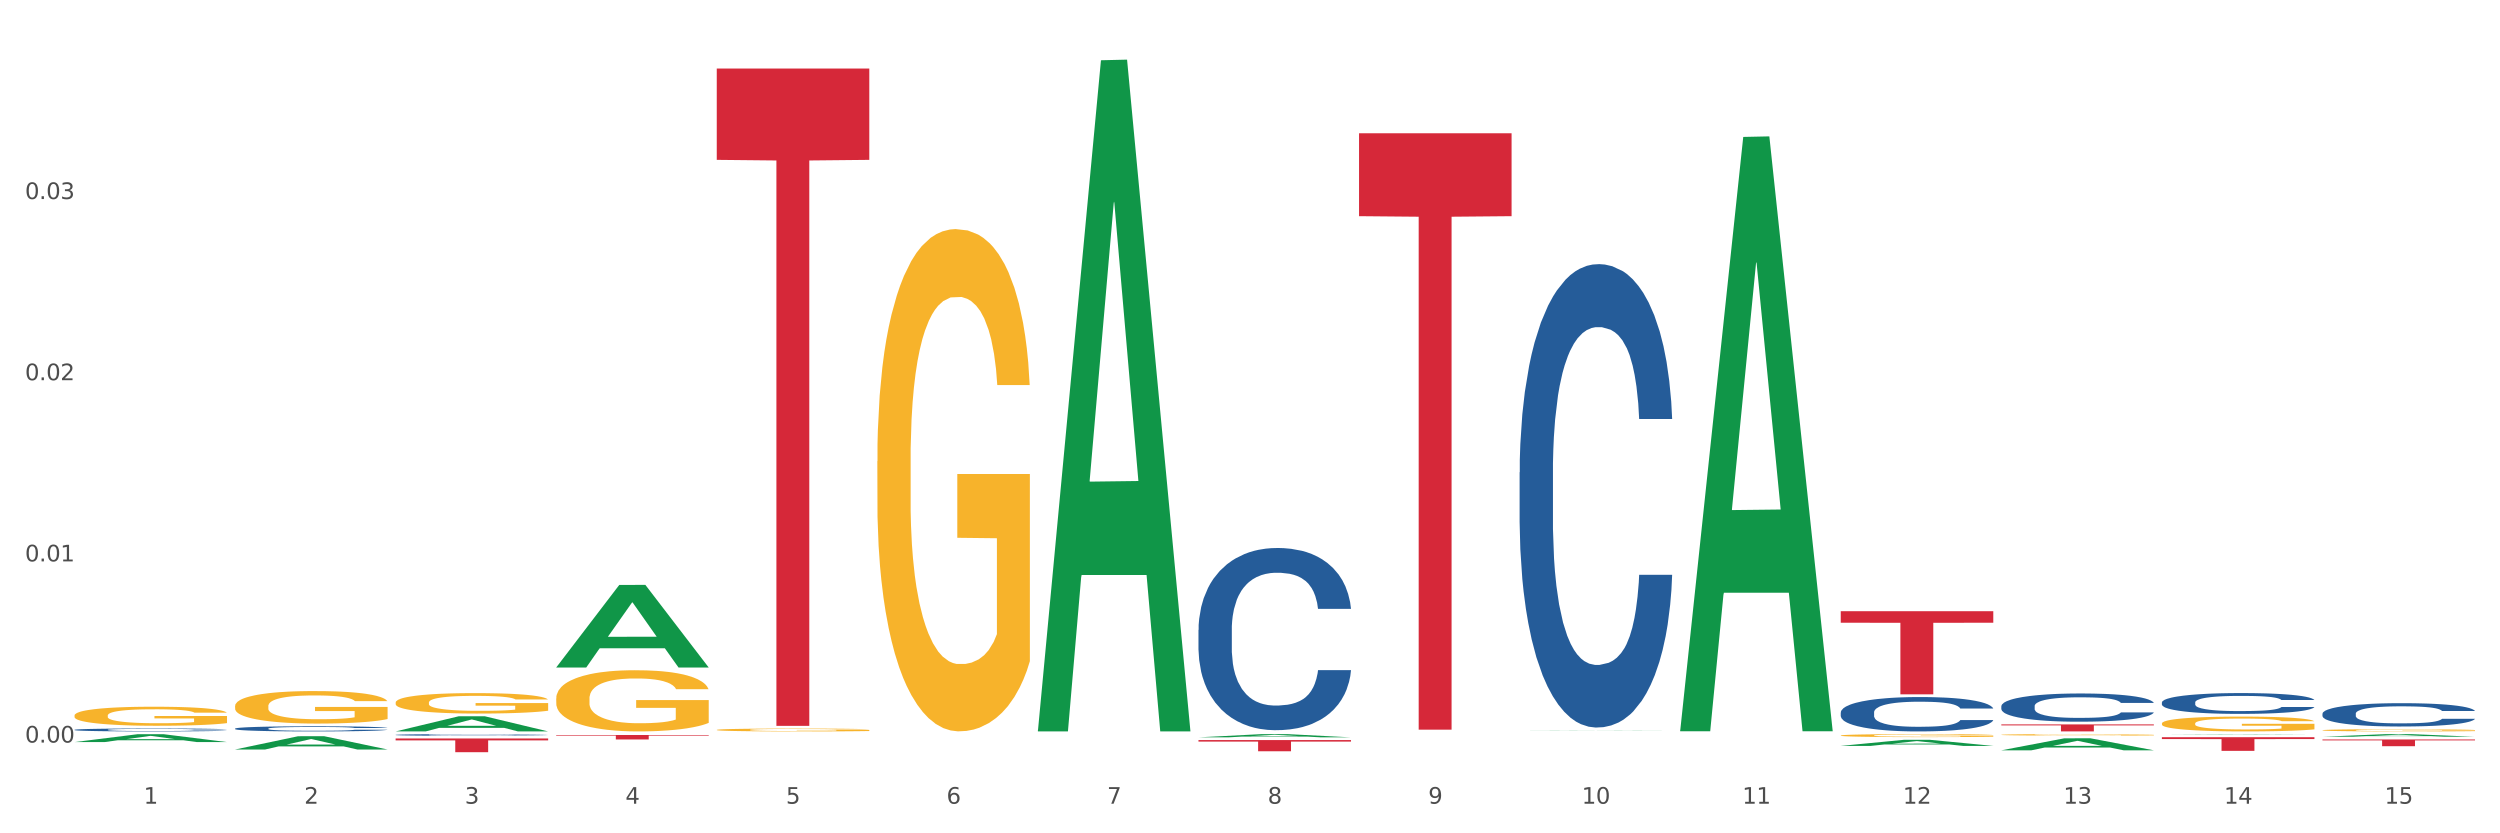 <?xml version="1.0" encoding="utf-8" standalone="no"?>
<!DOCTYPE svg PUBLIC "-//W3C//DTD SVG 1.1//EN"
  "http://www.w3.org/Graphics/SVG/1.1/DTD/svg11.dtd">
<svg xmlns:xlink="http://www.w3.org/1999/xlink" width="1080pt" height="360pt" viewBox="0 0 1080 360" xmlns="http://www.w3.org/2000/svg" version="1.1">
 <rect x="0" y="0" width="1080" height="360" fill="#333333" stroke="none"/>
 <defs>
  <style type="text/css">*{stroke-linejoin: round; stroke-linecap: butt}</style>
 </defs>
 <g id="figure_1">
  <g id="patch_1">
   <path d="M 0 360 
L 1080 360 
L 1080 0 
L 0 0 
z
" style="fill: #ffffff; stroke: #ffffff; stroke-linejoin: miter"/>
  </g>
  <g id="axes_1">
   <g id="matplotlib.axis_1">
    <g id="xtick_1">
     <g id="text_1">
      <!-- 1 -->
      <g style="fill: #4d4d4d" transform="translate(62.07 347.204) scale(0.096 -0.096)">
       <defs>
        <path id="DejaVuSans-31" d="M 794 531 
L 1825 531 
L 1825 4091 
L 703 3866 
L 703 4441 
L 1819 4666 
L 2450 4666 
L 2450 531 
L 3481 531 
L 3481 0 
L 794 0 
L 794 531 
z
" transform="scale(0.016)"/>
       </defs>
       <use xlink:href="#DejaVuSans-31"/>
      </g>
     </g>
    </g>
    <g id="xtick_2">
     <g id="text_2">
      <!-- 2 -->
      <g style="fill: #4d4d4d" transform="translate(131.436 347.204) scale(0.096 -0.096)">
       <defs>
        <path id="DejaVuSans-32" d="M 1228 531 
L 3431 531 
L 3431 0 
L 469 0 
L 469 531 
Q 828 903 1448 1529 
Q 2069 2156 2228 2338 
Q 2531 2678 2651 2914 
Q 2772 3150 2772 3378 
Q 2772 3750 2511 3984 
Q 2250 4219 1831 4219 
Q 1534 4219 1204 4116 
Q 875 4013 500 3803 
L 500 4441 
Q 881 4594 1212 4672 
Q 1544 4750 1819 4750 
Q 2544 4750 2975 4387 
Q 3406 4025 3406 3419 
Q 3406 3131 3298 2873 
Q 3191 2616 2906 2266 
Q 2828 2175 2409 1742 
Q 1991 1309 1228 531 
z
" transform="scale(0.016)"/>
       </defs>
       <use xlink:href="#DejaVuSans-32"/>
      </g>
     </g>
    </g>
    <g id="xtick_3">
     <g id="text_3">
      <!-- 3 -->
      <g style="fill: #4d4d4d" transform="translate(200.802 347.204) scale(0.096 -0.096)">
       <defs>
        <path id="DejaVuSans-33" d="M 2597 2516 
Q 3050 2419 3304 2112 
Q 3559 1806 3559 1356 
Q 3559 666 3084 287 
Q 2609 -91 1734 -91 
Q 1441 -91 1130 -33 
Q 819 25 488 141 
L 488 750 
Q 750 597 1062 519 
Q 1375 441 1716 441 
Q 2309 441 2620 675 
Q 2931 909 2931 1356 
Q 2931 1769 2642 2001 
Q 2353 2234 1838 2234 
L 1294 2234 
L 1294 2753 
L 1863 2753 
Q 2328 2753 2575 2939 
Q 2822 3125 2822 3475 
Q 2822 3834 2567 4026 
Q 2313 4219 1838 4219 
Q 1578 4219 1281 4162 
Q 984 4106 628 3988 
L 628 4550 
Q 988 4650 1302 4700 
Q 1616 4750 1894 4750 
Q 2613 4750 3031 4423 
Q 3450 4097 3450 3541 
Q 3450 3153 3228 2886 
Q 3006 2619 2597 2516 
z
" transform="scale(0.016)"/>
       </defs>
       <use xlink:href="#DejaVuSans-33"/>
      </g>
     </g>
    </g>
    <g id="xtick_4">
     <g id="text_4">
      <!-- 4 -->
      <g style="fill: #4d4d4d" transform="translate(270.169 347.204) scale(0.096 -0.096)">
       <defs>
        <path id="DejaVuSans-34" d="M 2419 4116 
L 825 1625 
L 2419 1625 
L 2419 4116 
z
M 2253 4666 
L 3047 4666 
L 3047 1625 
L 3713 1625 
L 3713 1100 
L 3047 1100 
L 3047 0 
L 2419 0 
L 2419 1100 
L 313 1100 
L 313 1709 
L 2253 4666 
z
" transform="scale(0.016)"/>
       </defs>
       <use xlink:href="#DejaVuSans-34"/>
      </g>
     </g>
    </g>
    <g id="xtick_5">
     <g id="text_5">
      <!-- 5 -->
      <g style="fill: #4d4d4d" transform="translate(339.535 347.204) scale(0.096 -0.096)">
       <defs>
        <path id="DejaVuSans-35" d="M 691 4666 
L 3169 4666 
L 3169 4134 
L 1269 4134 
L 1269 2991 
Q 1406 3038 1543 3061 
Q 1681 3084 1819 3084 
Q 2600 3084 3056 2656 
Q 3513 2228 3513 1497 
Q 3513 744 3044 326 
Q 2575 -91 1722 -91 
Q 1428 -91 1123 -41 
Q 819 9 494 109 
L 494 744 
Q 775 591 1075 516 
Q 1375 441 1709 441 
Q 2250 441 2565 725 
Q 2881 1009 2881 1497 
Q 2881 1984 2565 2268 
Q 2250 2553 1709 2553 
Q 1456 2553 1204 2497 
Q 953 2441 691 2322 
L 691 4666 
z
" transform="scale(0.016)"/>
       </defs>
       <use xlink:href="#DejaVuSans-35"/>
      </g>
     </g>
    </g>
    <g id="xtick_6">
     <g id="text_6">
      <!-- 6 -->
      <g style="fill: #4d4d4d" transform="translate(408.901 347.204) scale(0.096 -0.096)">
       <defs>
        <path id="DejaVuSans-36" d="M 2113 2584 
Q 1688 2584 1439 2293 
Q 1191 2003 1191 1497 
Q 1191 994 1439 701 
Q 1688 409 2113 409 
Q 2538 409 2786 701 
Q 3034 994 3034 1497 
Q 3034 2003 2786 2293 
Q 2538 2584 2113 2584 
z
M 3366 4563 
L 3366 3988 
Q 3128 4100 2886 4159 
Q 2644 4219 2406 4219 
Q 1781 4219 1451 3797 
Q 1122 3375 1075 2522 
Q 1259 2794 1537 2939 
Q 1816 3084 2150 3084 
Q 2853 3084 3261 2657 
Q 3669 2231 3669 1497 
Q 3669 778 3244 343 
Q 2819 -91 2113 -91 
Q 1303 -91 875 529 
Q 447 1150 447 2328 
Q 447 3434 972 4092 
Q 1497 4750 2381 4750 
Q 2619 4750 2861 4703 
Q 3103 4656 3366 4563 
z
" transform="scale(0.016)"/>
       </defs>
       <use xlink:href="#DejaVuSans-36"/>
      </g>
     </g>
    </g>
    <g id="xtick_7">
     <g id="text_7">
      <!-- 7 -->
      <g style="fill: #4d4d4d" transform="translate(478.267 347.204) scale(0.096 -0.096)">
       <defs>
        <path id="DejaVuSans-37" d="M 525 4666 
L 3525 4666 
L 3525 4397 
L 1831 0 
L 1172 0 
L 2766 4134 
L 525 4134 
L 525 4666 
z
" transform="scale(0.016)"/>
       </defs>
       <use xlink:href="#DejaVuSans-37"/>
      </g>
     </g>
    </g>
    <g id="xtick_8">
     <g id="text_8">
      <!-- 8 -->
      <g style="fill: #4d4d4d" transform="translate(547.634 347.204) scale(0.096 -0.096)">
       <defs>
        <path id="DejaVuSans-38" d="M 2034 2216 
Q 1584 2216 1326 1975 
Q 1069 1734 1069 1313 
Q 1069 891 1326 650 
Q 1584 409 2034 409 
Q 2484 409 2743 651 
Q 3003 894 3003 1313 
Q 3003 1734 2745 1975 
Q 2488 2216 2034 2216 
z
M 1403 2484 
Q 997 2584 770 2862 
Q 544 3141 544 3541 
Q 544 4100 942 4425 
Q 1341 4750 2034 4750 
Q 2731 4750 3128 4425 
Q 3525 4100 3525 3541 
Q 3525 3141 3298 2862 
Q 3072 2584 2669 2484 
Q 3125 2378 3379 2068 
Q 3634 1759 3634 1313 
Q 3634 634 3220 271 
Q 2806 -91 2034 -91 
Q 1263 -91 848 271 
Q 434 634 434 1313 
Q 434 1759 690 2068 
Q 947 2378 1403 2484 
z
M 1172 3481 
Q 1172 3119 1398 2916 
Q 1625 2713 2034 2713 
Q 2441 2713 2670 2916 
Q 2900 3119 2900 3481 
Q 2900 3844 2670 4047 
Q 2441 4250 2034 4250 
Q 1625 4250 1398 4047 
Q 1172 3844 1172 3481 
z
" transform="scale(0.016)"/>
       </defs>
       <use xlink:href="#DejaVuSans-38"/>
      </g>
     </g>
    </g>
    <g id="xtick_9">
     <g id="text_9">
      <!-- 9 -->
      <g style="fill: #4d4d4d" transform="translate(617 347.204) scale(0.096 -0.096)">
       <defs>
        <path id="DejaVuSans-39" d="M 703 97 
L 703 672 
Q 941 559 1184 500 
Q 1428 441 1663 441 
Q 2288 441 2617 861 
Q 2947 1281 2994 2138 
Q 2813 1869 2534 1725 
Q 2256 1581 1919 1581 
Q 1219 1581 811 2004 
Q 403 2428 403 3163 
Q 403 3881 828 4315 
Q 1253 4750 1959 4750 
Q 2769 4750 3195 4129 
Q 3622 3509 3622 2328 
Q 3622 1225 3098 567 
Q 2575 -91 1691 -91 
Q 1453 -91 1209 -44 
Q 966 3 703 97 
z
M 1959 2075 
Q 2384 2075 2632 2365 
Q 2881 2656 2881 3163 
Q 2881 3666 2632 3958 
Q 2384 4250 1959 4250 
Q 1534 4250 1286 3958 
Q 1038 3666 1038 3163 
Q 1038 2656 1286 2365 
Q 1534 2075 1959 2075 
z
" transform="scale(0.016)"/>
       </defs>
       <use xlink:href="#DejaVuSans-39"/>
      </g>
     </g>
    </g>
    <g id="xtick_10">
     <g id="text_10">
      <!-- 10 -->
      <g style="fill: #4d4d4d" transform="translate(683.312 347.204) scale(0.096 -0.096)">
       <defs>
        <path id="DejaVuSans-30" d="M 2034 4250 
Q 1547 4250 1301 3770 
Q 1056 3291 1056 2328 
Q 1056 1369 1301 889 
Q 1547 409 2034 409 
Q 2525 409 2770 889 
Q 3016 1369 3016 2328 
Q 3016 3291 2770 3770 
Q 2525 4250 2034 4250 
z
M 2034 4750 
Q 2819 4750 3233 4129 
Q 3647 3509 3647 2328 
Q 3647 1150 3233 529 
Q 2819 -91 2034 -91 
Q 1250 -91 836 529 
Q 422 1150 422 2328 
Q 422 3509 836 4129 
Q 1250 4750 2034 4750 
z
" transform="scale(0.016)"/>
       </defs>
       <use xlink:href="#DejaVuSans-31"/>
       <use xlink:href="#DejaVuSans-30" transform="translate(63.623 0)"/>
      </g>
     </g>
    </g>
    <g id="xtick_11">
     <g id="text_11">
      <!-- 11 -->
      <g style="fill: #4d4d4d" transform="translate(752.678 347.204) scale(0.096 -0.096)">
       <use xlink:href="#DejaVuSans-31"/>
       <use xlink:href="#DejaVuSans-31" transform="translate(63.623 0)"/>
      </g>
     </g>
    </g>
    <g id="xtick_12">
     <g id="text_12">
      <!-- 12 -->
      <g style="fill: #4d4d4d" transform="translate(822.044 347.204) scale(0.096 -0.096)">
       <use xlink:href="#DejaVuSans-31"/>
       <use xlink:href="#DejaVuSans-32" transform="translate(63.623 0)"/>
      </g>
     </g>
    </g>
    <g id="xtick_13">
     <g id="text_13">
      <!-- 13 -->
      <g style="fill: #4d4d4d" transform="translate(891.411 347.204) scale(0.096 -0.096)">
       <use xlink:href="#DejaVuSans-31"/>
       <use xlink:href="#DejaVuSans-33" transform="translate(63.623 0)"/>
      </g>
     </g>
    </g>
    <g id="xtick_14">
     <g id="text_14">
      <!-- 14 -->
      <g style="fill: #4d4d4d" transform="translate(960.777 347.204) scale(0.096 -0.096)">
       <use xlink:href="#DejaVuSans-31"/>
       <use xlink:href="#DejaVuSans-34" transform="translate(63.623 0)"/>
      </g>
     </g>
    </g>
    <g id="xtick_15">
     <g id="text_15">
      <!-- 15 -->
      <g style="fill: #4d4d4d" transform="translate(1030.143 347.204) scale(0.096 -0.096)">
       <use xlink:href="#DejaVuSans-31"/>
       <use xlink:href="#DejaVuSans-35" transform="translate(63.623 0)"/>
      </g>
     </g>
    </g>
    <g id="xtick_16"/>
    <g id="xtick_17"/>
    <g id="xtick_18"/>
    <g id="xtick_19"/>
    <g id="xtick_20"/>
    <g id="xtick_21"/>
    <g id="xtick_22"/>
    <g id="xtick_23"/>
    <g id="xtick_24"/>
    <g id="xtick_25"/>
    <g id="xtick_26"/>
    <g id="xtick_27"/>
    <g id="xtick_28"/>
    <g id="xtick_29"/>
   </g>
   <g id="matplotlib.axis_2">
    <g id="ytick_1">
     <g id="text_16">
      <!-- 0.00 -->
      <g style="fill: #4d4d4d" transform="translate(10.8 320.79) scale(0.096 -0.096)">
       <defs>
        <path id="DejaVuSans-2e" d="M 684 794 
L 1344 794 
L 1344 0 
L 684 0 
L 684 794 
z
" transform="scale(0.016)"/>
       </defs>
       <use xlink:href="#DejaVuSans-30"/>
       <use xlink:href="#DejaVuSans-2e" transform="translate(63.623 0)"/>
       <use xlink:href="#DejaVuSans-30" transform="translate(95.41 0)"/>
       <use xlink:href="#DejaVuSans-30" transform="translate(159.033 0)"/>
      </g>
     </g>
    </g>
    <g id="ytick_2">
     <g id="text_17">
      <!-- 0.01 -->
      <g style="fill: #4d4d4d" transform="translate(10.8 242.523) scale(0.096 -0.096)">
       <use xlink:href="#DejaVuSans-30"/>
       <use xlink:href="#DejaVuSans-2e" transform="translate(63.623 0)"/>
       <use xlink:href="#DejaVuSans-30" transform="translate(95.41 0)"/>
       <use xlink:href="#DejaVuSans-31" transform="translate(159.033 0)"/>
      </g>
     </g>
    </g>
    <g id="ytick_3">
     <g id="text_18">
      <!-- 0.02 -->
      <g style="fill: #4d4d4d" transform="translate(10.8 164.255) scale(0.096 -0.096)">
       <use xlink:href="#DejaVuSans-30"/>
       <use xlink:href="#DejaVuSans-2e" transform="translate(63.623 0)"/>
       <use xlink:href="#DejaVuSans-30" transform="translate(95.41 0)"/>
       <use xlink:href="#DejaVuSans-32" transform="translate(159.033 0)"/>
      </g>
     </g>
    </g>
    <g id="ytick_4">
     <g id="text_19">
      <!-- 0.03 -->
      <g style="fill: #4d4d4d" transform="translate(10.8 85.988) scale(0.096 -0.096)">
       <use xlink:href="#DejaVuSans-30"/>
       <use xlink:href="#DejaVuSans-2e" transform="translate(63.623 0)"/>
       <use xlink:href="#DejaVuSans-30" transform="translate(95.41 0)"/>
       <use xlink:href="#DejaVuSans-33" transform="translate(159.033 0)"/>
      </g>
     </g>
    </g>
    <g id="ytick_5"/>
    <g id="ytick_6"/>
    <g id="ytick_7"/>
    <g id="ytick_8"/>
   </g>
   <g id="PolyCollection_1">
    <path d="M 32.175 320.574 
L 32.243 320.571 
L 59.417 317.179 
L 70.695 317.176 
L 98.073 320.58 
L 85.029 320.58 
L 79.119 319.787 
L 51.061 319.787 
L 50.857 319.8 
L 45.151 320.58 
L 32.175 320.58 
L 32.175 320.574 
L 54.594 319.314 
L 75.586 319.311 
L 65.192 317.901 
L 65.056 317.895 
L 64.92 317.904 
L 54.526 319.311 
L 54.594 319.314 
L 32.175 320.574 
z
" clip-path="url(#p44861d2432)" style="fill: #109648"/>
    <path d="M 101.541 323.78 
L 101.609 323.774 
L 128.784 318.054 
L 140.061 318.048 
L 167.439 323.79 
L 154.395 323.79 
L 148.485 322.453 
L 120.427 322.453 
L 120.224 322.475 
L 114.517 323.79 
L 101.541 323.79 
L 101.541 323.78 
L 123.96 321.655 
L 144.952 321.65 
L 134.558 319.272 
L 134.422 319.261 
L 134.286 319.278 
L 123.892 321.65 
L 123.96 321.655 
L 101.541 323.78 
z
" clip-path="url(#p44861d2432)" style="fill: #109648"/>
    <path d="M 170.907 315.965 
L 170.975 315.959 
L 198.15 309.433 
L 209.427 309.427 
L 236.805 315.977 
L 223.762 315.977 
L 217.851 314.452 
L 189.794 314.452 
L 189.59 314.477 
L 183.883 315.977 
L 170.907 315.977 
L 170.907 315.965 
L 193.326 313.542 
L 214.319 313.536 
L 203.924 310.823 
L 203.788 310.811 
L 203.653 310.83 
L 193.258 313.536 
L 193.326 313.542 
L 170.907 315.965 
z
" clip-path="url(#p44861d2432)" style="fill: #109648"/>
    <path d="M 240.274 288.307 
L 240.342 288.273 
L 267.516 252.697 
L 278.793 252.664 
L 306.172 288.374 
L 293.128 288.374 
L 287.217 280.058 
L 259.16 280.058 
L 258.956 280.192 
L 253.249 288.374 
L 240.274 288.374 
L 240.274 288.307 
L 262.693 275.096 
L 283.685 275.062 
L 273.291 260.275 
L 273.155 260.208 
L 273.019 260.309 
L 262.625 275.062 
L 262.693 275.096 
L 240.274 288.307 
z
" clip-path="url(#p44861d2432)" style="fill: #109648"/>
    <path d="M 448.372 315.432 
L 448.44 315.16 
L 475.615 26.032 
L 486.892 25.759 
L 514.27 315.977 
L 501.227 315.977 
L 495.316 248.396 
L 467.259 248.396 
L 467.055 249.486 
L 461.348 315.977 
L 448.372 315.977 
L 448.372 315.432 
L 470.791 208.065 
L 491.783 207.793 
L 481.389 87.618 
L 481.253 87.073 
L 481.117 87.891 
L 470.723 207.793 
L 470.791 208.065 
L 448.372 315.432 
z
" clip-path="url(#p44861d2432)" style="fill: #109648"/>
    <path d="M 725.837 315.431 
L 725.905 315.189 
L 753.08 59.154 
L 764.357 58.912 
L 791.735 315.913 
L 778.691 315.913 
L 772.781 256.067 
L 744.723 256.067 
L 744.52 257.032 
L 738.813 315.913 
L 725.837 315.913 
L 725.837 315.431 
L 748.256 220.352 
L 769.248 220.111 
L 758.854 113.691 
L 758.718 113.208 
L 758.582 113.932 
L 748.188 220.111 
L 748.256 220.352 
L 725.837 315.431 
z
" clip-path="url(#p44861d2432)" style="fill: #109648"/>
    <path d="M 795.203 322.224 
L 795.271 322.222 
L 822.446 319.6 
L 833.723 319.598 
L 861.101 322.229 
L 848.058 322.229 
L 842.147 321.617 
L 814.09 321.617 
L 813.886 321.626 
L 808.179 322.229 
L 795.203 322.229 
L 795.203 322.224 
L 817.622 321.251 
L 838.615 321.248 
L 828.22 320.159 
L 828.084 320.154 
L 827.949 320.161 
L 817.554 321.248 
L 817.622 321.251 
L 795.203 322.224 
z
" clip-path="url(#p44861d2432)" style="fill: #109648"/>
    <path d="M 864.57 324.129 
L 864.638 324.124 
L 891.812 318.948 
L 903.089 318.943 
L 930.468 324.139 
L 917.424 324.139 
L 911.513 322.929 
L 883.456 322.929 
L 883.252 322.949 
L 877.545 324.139 
L 864.57 324.139 
L 864.57 324.129 
L 886.989 322.207 
L 907.981 322.202 
L 897.587 320.051 
L 897.451 320.041 
L 897.315 320.055 
L 886.921 322.202 
L 886.989 322.207 
L 864.57 324.129 
z
" clip-path="url(#p44861d2432)" style="fill: #109648"/>
    <path d="M 1003.302 318.276 
L 1003.37 318.275 
L 1030.544 317.144 
L 1041.822 317.143 
L 1069.2 318.278 
L 1056.156 318.278 
L 1050.246 318.014 
L 1022.188 318.014 
L 1021.984 318.018 
L 1016.278 318.278 
L 1003.302 318.278 
L 1003.302 318.276 
L 1025.721 317.856 
L 1046.713 317.855 
L 1036.319 317.385 
L 1036.183 317.383 
L 1036.047 317.386 
L 1025.653 317.855 
L 1025.721 317.856 
L 1003.302 318.276 
z
" clip-path="url(#p44861d2432)" style="fill: #109648"/>
    <path d="M 933.936 317.299 
L 934.004 317.299 
L 961.178 317.143 
L 972.456 317.143 
L 999.834 317.299 
L 986.79 317.299 
L 980.88 317.263 
L 952.822 317.263 
L 952.618 317.263 
L 946.912 317.299 
L 933.936 317.299 
L 933.936 317.299 
L 956.355 317.241 
L 977.347 317.241 
L 966.953 317.176 
L 966.817 317.176 
L 966.681 317.176 
L 956.287 317.241 
L 956.355 317.241 
L 933.936 317.299 
z
" clip-path="url(#p44861d2432)" style="fill: #109648"/>
    <path d="M 517.739 318.531 
L 517.806 318.53 
L 544.981 317.144 
L 556.258 317.143 
L 583.636 318.534 
L 570.593 318.534 
L 564.682 318.21 
L 536.625 318.21 
L 536.421 318.215 
L 530.714 318.534 
L 517.739 318.534 
L 517.739 318.531 
L 540.157 318.017 
L 561.15 318.015 
L 550.755 317.439 
L 550.62 317.437 
L 550.484 317.441 
L 540.089 318.015 
L 540.157 318.017 
L 517.739 318.531 
z
" clip-path="url(#p44861d2432)" style="fill: #109648"/>
    <path d="M 1003.302 315.461 
L 1003.38 315.46 
L 1003.38 315.428 
L 1003.535 315.401 
L 1004.314 315.335 
L 1005.481 315.281 
L 1006.336 315.252 
L 1007.192 315.228 
L 1008.204 315.205 
L 1009.448 315.18 
L 1011.705 315.144 
L 1013.105 315.126 
L 1014.817 315.106 
L 1017.929 315.078 
L 1020.185 315.063 
L 1022.519 315.05 
L 1026.331 315.034 
L 1028.821 315.027 
L 1031.466 315.021 
L 1034.656 315.018 
L 1037.068 315.017 
L 1042.358 315.02 
L 1046.871 315.028 
L 1049.049 315.034 
L 1051.85 315.044 
L 1053.328 315.051 
L 1055.74 315.065 
L 1058.23 315.084 
L 1059.942 315.099 
L 1062.509 315.129 
L 1064.454 315.159 
L 1066.244 315.196 
L 1067.177 315.221 
L 1067.877 315.245 
L 1068.5 315.272 
L 1069.122 315.315 
L 1055.118 315.315 
L 1054.573 315.284 
L 1053.717 315.256 
L 1052.473 315.227 
L 1051.383 315.21 
L 1049.516 315.188 
L 1047.805 315.174 
L 1046.015 315.163 
L 1043.837 315.155 
L 1042.125 315.15 
L 1039.713 315.147 
L 1034.967 315.148 
L 1031.777 315.155 
L 1029.599 315.163 
L 1028.199 315.171 
L 1026.954 315.18 
L 1025.553 315.192 
L 1023.919 315.211 
L 1022.752 315.227 
L 1021.585 315.249 
L 1020.652 315.27 
L 1019.796 315.294 
L 1019.096 315.32 
L 1018.551 315.348 
L 1018.084 315.381 
L 1017.695 315.436 
L 1017.695 315.556 
L 1017.851 315.583 
L 1018.24 315.619 
L 1018.707 315.647 
L 1019.485 315.679 
L 1020.185 315.701 
L 1021.508 315.733 
L 1022.986 315.759 
L 1024.153 315.776 
L 1025.32 315.79 
L 1027.343 315.809 
L 1029.599 315.825 
L 1031.544 315.834 
L 1034.189 315.843 
L 1035.979 315.847 
L 1037.535 315.848 
L 1041.347 315.848 
L 1044.07 315.846 
L 1047.104 315.84 
L 1049.438 315.832 
L 1051.383 315.822 
L 1053.562 315.806 
L 1054.962 315.791 
L 1054.962 315.608 
L 1037.846 315.607 
L 1037.846 315.485 
L 1069.2 315.485 
L 1069.2 315.843 
L 1067.877 315.861 
L 1066.399 315.878 
L 1064.843 315.893 
L 1062.509 315.911 
L 1059.708 315.929 
L 1057.219 315.941 
L 1054.573 315.952 
L 1051.461 315.961 
L 1047.416 315.97 
L 1044.926 315.974 
L 1041.814 315.976 
L 1038.157 315.977 
L 1034.967 315.975 
L 1031.855 315.971 
L 1028.588 315.963 
L 1025.398 315.952 
L 1022.986 315.94 
L 1020.574 315.926 
L 1018.007 315.908 
L 1015.984 315.89 
L 1014.428 315.875 
L 1012.716 315.854 
L 1010.849 315.828 
L 1009.448 315.804 
L 1008.204 315.78 
L 1006.881 315.748 
L 1005.947 315.721 
L 1005.014 315.687 
L 1004.469 315.662 
L 1003.847 315.622 
L 1003.38 315.567 
L 1003.302 315.461 
z
" clip-path="url(#p44861d2432)" style="fill: #f7b32b"/>
    <path d="M 933.936 312.528 
L 934.014 312.522 
L 934.014 312.312 
L 934.169 312.13 
L 934.947 311.691 
L 936.114 311.328 
L 936.97 311.135 
L 937.826 310.976 
L 938.837 310.818 
L 940.082 310.654 
L 942.338 310.414 
L 943.739 310.291 
L 945.45 310.162 
L 948.563 309.975 
L 950.819 309.87 
L 953.153 309.782 
L 956.965 309.676 
L 959.455 309.63 
L 962.1 309.594 
L 965.29 309.571 
L 967.702 309.565 
L 972.992 309.583 
L 977.505 309.635 
L 979.683 309.676 
L 982.484 309.747 
L 983.962 309.794 
L 986.374 309.887 
L 988.864 310.01 
L 990.575 310.116 
L 993.143 310.315 
L 995.088 310.514 
L 996.877 310.76 
L 997.811 310.93 
L 998.511 311.088 
L 999.134 311.269 
L 999.756 311.556 
L 985.752 311.556 
L 985.207 311.351 
L 984.351 311.158 
L 983.106 310.971 
L 982.017 310.853 
L 980.15 310.707 
L 978.438 310.613 
L 976.649 310.543 
L 974.47 310.485 
L 972.759 310.455 
L 970.347 310.432 
L 965.601 310.438 
L 962.411 310.485 
L 960.233 310.543 
L 958.832 310.596 
L 957.588 310.654 
L 956.187 310.736 
L 954.553 310.859 
L 953.386 310.971 
L 952.219 311.111 
L 951.286 311.252 
L 950.43 311.416 
L 949.73 311.591 
L 949.185 311.773 
L 948.718 311.995 
L 948.329 312.364 
L 948.329 313.166 
L 948.485 313.348 
L 948.874 313.588 
L 949.341 313.77 
L 950.119 313.986 
L 950.819 314.133 
L 952.141 314.343 
L 953.62 314.519 
L 954.787 314.63 
L 955.954 314.724 
L 957.977 314.853 
L 960.233 314.958 
L 962.178 315.023 
L 964.823 315.081 
L 966.613 315.105 
L 968.169 315.116 
L 971.981 315.116 
L 974.704 315.099 
L 977.738 315.058 
L 980.072 315.005 
L 982.017 314.941 
L 984.196 314.835 
L 985.596 314.736 
L 985.596 313.512 
L 968.48 313.506 
L 968.48 312.692 
L 999.834 312.692 
L 999.834 315.081 
L 998.511 315.204 
L 997.033 315.315 
L 995.477 315.415 
L 993.143 315.538 
L 990.342 315.655 
L 987.852 315.737 
L 985.207 315.807 
L 982.095 315.872 
L 978.049 315.93 
L 975.56 315.954 
L 972.448 315.971 
L 968.791 315.977 
L 965.601 315.965 
L 962.489 315.936 
L 959.221 315.883 
L 956.032 315.807 
L 953.62 315.731 
L 951.208 315.638 
L 948.64 315.515 
L 946.618 315.397 
L 945.061 315.292 
L 943.35 315.157 
L 941.483 314.982 
L 940.082 314.824 
L 938.837 314.66 
L 937.515 314.449 
L 936.581 314.267 
L 935.648 314.039 
L 935.103 313.869 
L 934.48 313.606 
L 934.014 313.237 
L 933.936 312.528 
z
" clip-path="url(#p44861d2432)" style="fill: #f7b32b"/>
    <path d="M 864.57 317.436 
L 864.647 317.435 
L 864.647 317.415 
L 864.803 317.397 
L 865.581 317.353 
L 866.748 317.317 
L 867.604 317.298 
L 868.46 317.282 
L 869.471 317.267 
L 870.716 317.251 
L 872.972 317.227 
L 874.373 317.215 
L 876.084 317.202 
L 879.196 317.183 
L 881.453 317.173 
L 883.787 317.164 
L 887.599 317.154 
L 890.089 317.149 
L 892.734 317.146 
L 895.924 317.143 
L 898.336 317.143 
L 903.626 317.144 
L 908.139 317.15 
L 910.317 317.154 
L 913.118 317.161 
L 914.596 317.165 
L 917.008 317.175 
L 919.498 317.187 
L 921.209 317.197 
L 923.777 317.217 
L 925.722 317.237 
L 927.511 317.261 
L 928.445 317.278 
L 929.145 317.293 
L 929.767 317.311 
L 930.39 317.34 
L 916.385 317.34 
L 915.841 317.32 
L 914.985 317.3 
L 913.74 317.282 
L 912.651 317.27 
L 910.784 317.256 
L 909.072 317.246 
L 907.283 317.24 
L 905.104 317.234 
L 903.393 317.231 
L 900.981 317.229 
L 896.235 317.229 
L 893.045 317.234 
L 890.867 317.24 
L 889.466 317.245 
L 888.221 317.251 
L 886.821 317.259 
L 885.187 317.271 
L 884.02 317.282 
L 882.853 317.296 
L 881.919 317.31 
L 881.064 317.326 
L 880.363 317.343 
L 879.819 317.361 
L 879.352 317.383 
L 878.963 317.42 
L 878.963 317.499 
L 879.119 317.517 
L 879.508 317.541 
L 879.974 317.559 
L 880.752 317.58 
L 881.453 317.595 
L 882.775 317.616 
L 884.253 317.633 
L 885.42 317.644 
L 886.587 317.653 
L 888.61 317.666 
L 890.867 317.677 
L 892.812 317.683 
L 895.457 317.689 
L 897.246 317.691 
L 898.802 317.692 
L 902.615 317.692 
L 905.338 317.691 
L 908.372 317.687 
L 910.706 317.681 
L 912.651 317.675 
L 914.829 317.664 
L 916.23 317.655 
L 916.23 317.533 
L 899.114 317.533 
L 899.114 317.452 
L 930.468 317.452 
L 930.468 317.689 
L 929.145 317.701 
L 927.667 317.712 
L 926.111 317.722 
L 923.777 317.734 
L 920.976 317.746 
L 918.486 317.754 
L 915.841 317.761 
L 912.729 317.767 
L 908.683 317.773 
L 906.193 317.775 
L 903.081 317.777 
L 899.425 317.778 
L 896.235 317.776 
L 893.123 317.773 
L 889.855 317.768 
L 886.665 317.761 
L 884.253 317.753 
L 881.842 317.744 
L 879.274 317.732 
L 877.251 317.72 
L 875.695 317.71 
L 873.984 317.696 
L 872.116 317.679 
L 870.716 317.663 
L 869.471 317.647 
L 868.149 317.626 
L 867.215 317.608 
L 866.281 317.586 
L 865.737 317.569 
L 865.114 317.543 
L 864.647 317.506 
L 864.57 317.436 
z
" clip-path="url(#p44861d2432)" style="fill: #f7b32b"/>
    <path d="M 795.203 317.739 
L 795.281 317.737 
L 795.281 317.695 
L 795.437 317.659 
L 796.215 317.57 
L 797.382 317.497 
L 798.238 317.458 
L 799.094 317.427 
L 800.105 317.395 
L 801.35 317.362 
L 803.606 317.313 
L 805.006 317.289 
L 806.718 317.263 
L 809.83 317.225 
L 812.086 317.204 
L 814.42 317.186 
L 818.233 317.165 
L 820.722 317.156 
L 823.368 317.149 
L 826.557 317.144 
L 828.969 317.143 
L 834.26 317.146 
L 838.772 317.157 
L 840.951 317.165 
L 843.752 317.179 
L 845.23 317.189 
L 847.642 317.207 
L 850.131 317.232 
L 851.843 317.253 
L 854.41 317.293 
L 856.355 317.333 
L 858.145 317.383 
L 859.078 317.417 
L 859.779 317.449 
L 860.401 317.485 
L 861.024 317.543 
L 847.019 317.543 
L 846.475 317.502 
L 845.619 317.463 
L 844.374 317.425 
L 843.285 317.402 
L 841.418 317.372 
L 839.706 317.354 
L 837.916 317.339 
L 835.738 317.328 
L 834.026 317.322 
L 831.615 317.317 
L 826.869 317.318 
L 823.679 317.328 
L 821.5 317.339 
L 820.1 317.35 
L 818.855 317.362 
L 817.455 317.378 
L 815.821 317.403 
L 814.654 317.425 
L 813.487 317.454 
L 812.553 317.482 
L 811.697 317.515 
L 810.997 317.55 
L 810.453 317.587 
L 809.986 317.631 
L 809.597 317.706 
L 809.597 317.867 
L 809.752 317.903 
L 810.141 317.952 
L 810.608 317.988 
L 811.386 318.032 
L 812.086 318.061 
L 813.409 318.104 
L 814.887 318.139 
L 816.054 318.161 
L 817.221 318.18 
L 819.244 318.206 
L 821.5 318.227 
L 823.445 318.24 
L 826.091 318.252 
L 827.88 318.257 
L 829.436 318.259 
L 833.248 318.259 
L 835.971 318.256 
L 839.006 318.247 
L 841.34 318.237 
L 843.285 318.224 
L 845.463 318.203 
L 846.864 318.183 
L 846.864 317.936 
L 829.747 317.935 
L 829.747 317.772 
L 861.101 317.772 
L 861.101 318.252 
L 859.779 318.277 
L 858.3 318.299 
L 856.744 318.319 
L 854.41 318.344 
L 851.61 318.368 
L 849.12 318.384 
L 846.475 318.398 
L 843.363 318.411 
L 839.317 318.423 
L 836.827 318.428 
L 833.715 318.431 
L 830.059 318.432 
L 826.869 318.43 
L 823.757 318.424 
L 820.489 318.413 
L 817.299 318.398 
L 814.887 318.383 
L 812.475 318.364 
L 809.908 318.339 
L 807.885 318.316 
L 806.329 318.294 
L 804.617 318.267 
L 802.75 318.232 
L 801.35 318.2 
L 800.105 318.167 
L 798.782 318.125 
L 797.849 318.088 
L 796.915 318.042 
L 796.37 318.008 
L 795.748 317.955 
L 795.281 317.881 
L 795.203 317.739 
z
" clip-path="url(#p44861d2432)" style="fill: #f7b32b"/>
    <path d="M 379.006 199.231 
L 379.084 199.033 
L 379.084 191.899 
L 379.24 185.755 
L 380.018 170.893 
L 381.185 158.606 
L 382.04 152.067 
L 382.896 146.716 
L 383.908 141.366 
L 385.152 135.817 
L 387.409 127.692 
L 388.809 123.531 
L 390.521 119.171 
L 393.633 112.83 
L 395.889 109.263 
L 398.223 106.29 
L 402.035 102.723 
L 404.525 101.138 
L 407.17 99.949 
L 410.36 99.156 
L 412.772 98.958 
L 418.062 99.553 
L 422.575 101.336 
L 424.753 102.723 
L 427.554 105.101 
L 429.032 106.687 
L 431.444 109.857 
L 433.934 114.019 
L 435.646 117.586 
L 438.213 124.324 
L 440.158 131.061 
L 441.948 139.384 
L 442.881 145.131 
L 443.581 150.482 
L 444.204 156.625 
L 444.826 166.335 
L 430.822 166.335 
L 430.277 159.399 
L 429.422 152.86 
L 428.177 146.518 
L 427.087 142.555 
L 425.22 137.601 
L 423.509 134.43 
L 421.719 132.052 
L 419.541 130.07 
L 417.829 129.08 
L 415.417 128.287 
L 410.671 128.485 
L 407.481 130.07 
L 405.303 132.052 
L 403.903 133.836 
L 402.658 135.817 
L 401.257 138.592 
L 399.624 142.753 
L 398.456 146.518 
L 397.289 151.274 
L 396.356 156.03 
L 395.5 161.579 
L 394.8 167.524 
L 394.255 173.667 
L 393.788 181.198 
L 393.399 193.682 
L 393.399 220.831 
L 393.555 226.974 
L 393.944 235.099 
L 394.411 241.242 
L 395.189 248.574 
L 395.889 253.529 
L 397.212 260.663 
L 398.69 266.608 
L 399.857 270.373 
L 401.024 273.543 
L 403.047 277.903 
L 405.303 281.47 
L 407.248 283.65 
L 409.893 285.632 
L 411.683 286.424 
L 413.239 286.821 
L 417.051 286.821 
L 419.774 286.226 
L 422.808 284.839 
L 425.142 283.055 
L 427.087 280.876 
L 429.266 277.309 
L 430.666 273.94 
L 430.666 232.523 
L 413.55 232.325 
L 413.55 204.779 
L 444.904 204.779 
L 444.904 285.632 
L 443.581 289.793 
L 442.103 293.558 
L 440.547 296.927 
L 438.213 301.089 
L 435.412 305.052 
L 432.923 307.826 
L 430.277 310.204 
L 427.165 312.384 
L 423.12 314.366 
L 420.63 315.159 
L 417.518 315.753 
L 413.861 315.951 
L 410.671 315.555 
L 407.559 314.564 
L 404.292 312.781 
L 401.102 310.204 
L 398.69 307.628 
L 396.278 304.457 
L 393.711 300.296 
L 391.688 296.333 
L 390.132 292.766 
L 388.42 288.208 
L 386.553 282.263 
L 385.152 276.912 
L 383.908 271.364 
L 382.585 264.23 
L 381.651 258.086 
L 380.718 250.358 
L 380.173 244.611 
L 379.551 235.693 
L 379.084 223.209 
L 379.006 199.231 
z
" clip-path="url(#p44861d2432)" style="fill: #f7b32b"/>
    <path d="M 656.471 315.563 
L 656.539 315.563 
L 683.713 315.469 
L 694.991 315.469 
L 722.369 315.563 
L 709.325 315.563 
L 703.415 315.541 
L 675.357 315.541 
L 675.153 315.542 
L 669.447 315.563 
L 656.471 315.563 
L 656.471 315.563 
L 678.89 315.528 
L 699.882 315.528 
L 689.488 315.489 
L 689.352 315.489 
L 689.216 315.489 
L 678.822 315.528 
L 678.89 315.528 
L 656.471 315.563 
z
" clip-path="url(#p44861d2432)" style="fill: #109648"/>
    <path d="M 170.907 303.508 
L 170.985 303.5 
L 170.985 303.21 
L 171.141 302.96 
L 171.919 302.354 
L 173.086 301.854 
L 173.942 301.588 
L 174.798 301.37 
L 175.809 301.152 
L 177.054 300.926 
L 179.31 300.595 
L 180.71 300.426 
L 182.422 300.248 
L 185.534 299.99 
L 187.79 299.844 
L 190.124 299.723 
L 193.937 299.578 
L 196.426 299.514 
L 199.072 299.465 
L 202.261 299.433 
L 204.673 299.425 
L 209.964 299.449 
L 214.476 299.522 
L 216.655 299.578 
L 219.456 299.675 
L 220.934 299.74 
L 223.346 299.869 
L 225.835 300.038 
L 227.547 300.183 
L 230.114 300.458 
L 232.059 300.732 
L 233.849 301.071 
L 234.783 301.305 
L 235.483 301.523 
L 236.105 301.773 
L 236.728 302.169 
L 222.723 302.169 
L 222.179 301.886 
L 221.323 301.62 
L 220.078 301.362 
L 218.989 301.2 
L 217.122 300.999 
L 215.41 300.869 
L 213.62 300.773 
L 211.442 300.692 
L 209.73 300.652 
L 207.319 300.619 
L 202.573 300.627 
L 199.383 300.692 
L 197.204 300.773 
L 195.804 300.845 
L 194.559 300.926 
L 193.159 301.039 
L 191.525 301.208 
L 190.358 301.362 
L 189.191 301.555 
L 188.257 301.749 
L 187.401 301.975 
L 186.701 302.217 
L 186.157 302.467 
L 185.69 302.774 
L 185.301 303.282 
L 185.301 304.388 
L 185.456 304.638 
L 185.845 304.969 
L 186.312 305.219 
L 187.09 305.518 
L 187.79 305.72 
L 189.113 306.01 
L 190.591 306.252 
L 191.758 306.406 
L 192.925 306.535 
L 194.948 306.712 
L 197.204 306.858 
L 199.149 306.946 
L 201.795 307.027 
L 203.584 307.059 
L 205.14 307.075 
L 208.952 307.075 
L 211.675 307.051 
L 214.71 306.995 
L 217.044 306.922 
L 218.989 306.833 
L 221.167 306.688 
L 222.568 306.551 
L 222.568 304.864 
L 205.451 304.856 
L 205.451 303.734 
L 236.805 303.734 
L 236.805 307.027 
L 235.483 307.197 
L 234.004 307.35 
L 232.448 307.487 
L 230.114 307.657 
L 227.314 307.818 
L 224.824 307.931 
L 222.179 308.028 
L 219.067 308.117 
L 215.021 308.197 
L 212.531 308.23 
L 209.419 308.254 
L 205.763 308.262 
L 202.573 308.246 
L 199.461 308.205 
L 196.193 308.133 
L 193.003 308.028 
L 190.591 307.923 
L 188.179 307.794 
L 185.612 307.624 
L 183.589 307.463 
L 182.033 307.318 
L 180.321 307.132 
L 178.454 306.89 
L 177.054 306.672 
L 175.809 306.446 
L 174.486 306.155 
L 173.553 305.905 
L 172.619 305.591 
L 172.074 305.356 
L 171.452 304.993 
L 170.985 304.485 
L 170.907 303.508 
z
" clip-path="url(#p44861d2432)" style="fill: #f7b32b"/>
    <path d="M 240.274 301.756 
L 240.351 301.732 
L 240.351 300.863 
L 240.507 300.114 
L 241.285 298.304 
L 242.452 296.807 
L 243.308 296.01 
L 244.164 295.358 
L 245.175 294.706 
L 246.42 294.03 
L 248.676 293.04 
L 250.077 292.533 
L 251.788 292.002 
L 254.9 291.229 
L 257.157 290.795 
L 259.491 290.433 
L 263.303 289.998 
L 265.793 289.805 
L 268.438 289.66 
L 271.628 289.563 
L 274.04 289.539 
L 279.33 289.612 
L 283.843 289.829 
L 286.021 289.998 
L 288.822 290.288 
L 290.3 290.481 
L 292.712 290.867 
L 295.202 291.374 
L 296.913 291.809 
L 299.481 292.63 
L 301.426 293.451 
L 303.215 294.465 
L 304.149 295.165 
L 304.849 295.817 
L 305.471 296.565 
L 306.094 297.748 
L 292.089 297.748 
L 291.545 296.903 
L 290.689 296.107 
L 289.444 295.334 
L 288.355 294.851 
L 286.488 294.247 
L 284.776 293.861 
L 282.987 293.571 
L 280.808 293.33 
L 279.097 293.209 
L 276.685 293.113 
L 271.939 293.137 
L 268.749 293.33 
L 266.571 293.571 
L 265.17 293.789 
L 263.925 294.03 
L 262.525 294.368 
L 260.891 294.875 
L 259.724 295.334 
L 258.557 295.913 
L 257.623 296.493 
L 256.768 297.169 
L 256.067 297.893 
L 255.523 298.642 
L 255.056 299.559 
L 254.667 301.08 
L 254.667 304.388 
L 254.823 305.136 
L 255.212 306.126 
L 255.678 306.875 
L 256.456 307.768 
L 257.157 308.372 
L 258.479 309.241 
L 259.957 309.965 
L 261.124 310.424 
L 262.291 310.81 
L 264.314 311.341 
L 266.571 311.776 
L 268.516 312.042 
L 271.161 312.283 
L 272.95 312.38 
L 274.506 312.428 
L 278.319 312.428 
L 281.042 312.356 
L 284.076 312.187 
L 286.41 311.969 
L 288.355 311.704 
L 290.533 311.269 
L 291.934 310.859 
L 291.934 305.812 
L 274.818 305.788 
L 274.818 302.432 
L 306.172 302.432 
L 306.172 312.283 
L 304.849 312.79 
L 303.371 313.249 
L 301.815 313.659 
L 299.481 314.166 
L 296.68 314.649 
L 294.19 314.987 
L 291.545 315.277 
L 288.433 315.543 
L 284.387 315.784 
L 281.897 315.881 
L 278.785 315.953 
L 275.129 315.977 
L 271.939 315.929 
L 268.827 315.808 
L 265.559 315.591 
L 262.369 315.277 
L 259.957 314.963 
L 257.546 314.577 
L 254.978 314.07 
L 252.955 313.587 
L 251.399 313.152 
L 249.688 312.597 
L 247.82 311.873 
L 246.42 311.221 
L 245.175 310.545 
L 243.853 309.676 
L 242.919 308.927 
L 241.985 307.985 
L 241.441 307.285 
L 240.818 306.199 
L 240.351 304.678 
L 240.274 301.756 
z
" clip-path="url(#p44861d2432)" style="fill: #f7b32b"/>
    <path d="M 309.64 315.311 
L 309.718 315.31 
L 309.718 315.269 
L 309.873 315.234 
L 310.651 315.15 
L 311.818 315.079 
L 312.674 315.042 
L 313.53 315.012 
L 314.541 314.981 
L 315.786 314.949 
L 318.042 314.903 
L 319.443 314.879 
L 321.155 314.855 
L 324.267 314.818 
L 326.523 314.798 
L 328.857 314.781 
L 332.669 314.761 
L 335.159 314.752 
L 337.804 314.745 
L 340.994 314.74 
L 343.406 314.739 
L 348.696 314.743 
L 353.209 314.753 
L 355.387 314.761 
L 358.188 314.774 
L 359.666 314.783 
L 362.078 314.801 
L 364.568 314.825 
L 366.279 314.845 
L 368.847 314.884 
L 370.792 314.922 
L 372.581 314.97 
L 373.515 315.003 
L 374.215 315.033 
L 374.838 315.068 
L 375.46 315.124 
L 361.456 315.124 
L 360.911 315.084 
L 360.055 315.047 
L 358.81 315.011 
L 357.721 314.988 
L 355.854 314.96 
L 354.142 314.942 
L 352.353 314.928 
L 350.174 314.917 
L 348.463 314.911 
L 346.051 314.907 
L 341.305 314.908 
L 338.115 314.917 
L 335.937 314.928 
L 334.536 314.938 
L 333.292 314.949 
L 331.891 314.965 
L 330.257 314.989 
L 329.09 315.011 
L 327.923 315.038 
L 326.99 315.065 
L 326.134 315.096 
L 325.434 315.13 
L 324.889 315.165 
L 324.422 315.208 
L 324.033 315.28 
L 324.033 315.434 
L 324.189 315.47 
L 324.578 315.516 
L 325.045 315.551 
L 325.823 315.593 
L 326.523 315.621 
L 327.845 315.662 
L 329.324 315.696 
L 330.491 315.717 
L 331.658 315.735 
L 333.681 315.76 
L 335.937 315.78 
L 337.882 315.793 
L 340.527 315.804 
L 342.317 315.809 
L 343.873 315.811 
L 347.685 315.811 
L 350.408 315.808 
L 353.442 315.8 
L 355.776 315.789 
L 357.721 315.777 
L 359.9 315.757 
L 361.3 315.737 
L 361.3 315.501 
L 344.184 315.5 
L 344.184 315.343 
L 375.538 315.343 
L 375.538 315.804 
L 374.215 315.828 
L 372.737 315.849 
L 371.181 315.869 
L 368.847 315.892 
L 366.046 315.915 
L 363.556 315.931 
L 360.911 315.944 
L 357.799 315.957 
L 353.753 315.968 
L 351.264 315.973 
L 348.152 315.976 
L 344.495 315.977 
L 341.305 315.975 
L 338.193 315.969 
L 334.925 315.959 
L 331.736 315.944 
L 329.324 315.93 
L 326.912 315.912 
L 324.344 315.888 
L 322.322 315.865 
L 320.766 315.845 
L 319.054 315.819 
L 317.187 315.785 
L 315.786 315.754 
L 314.541 315.723 
L 313.219 315.682 
L 312.285 315.647 
L 311.352 315.603 
L 310.807 315.57 
L 310.184 315.519 
L 309.718 315.448 
L 309.64 315.311 
z
" clip-path="url(#p44861d2432)" style="fill: #f7b32b"/>
    <path d="M 101.541 305.033 
L 101.619 305.02 
L 101.619 304.558 
L 101.775 304.16 
L 102.553 303.198 
L 103.72 302.403 
L 104.575 301.979 
L 105.431 301.633 
L 106.443 301.287 
L 107.688 300.928 
L 109.944 300.402 
L 111.344 300.132 
L 113.056 299.85 
L 116.168 299.439 
L 118.424 299.209 
L 120.758 299.016 
L 124.57 298.785 
L 127.06 298.683 
L 129.705 298.606 
L 132.895 298.554 
L 135.307 298.542 
L 140.598 298.58 
L 145.11 298.695 
L 147.289 298.785 
L 150.089 298.939 
L 151.568 299.042 
L 153.979 299.247 
L 156.469 299.516 
L 158.181 299.747 
L 160.748 300.184 
L 162.693 300.62 
L 164.483 301.158 
L 165.416 301.53 
L 166.117 301.877 
L 166.739 302.275 
L 167.361 302.903 
L 153.357 302.903 
L 152.812 302.454 
L 151.957 302.031 
L 150.712 301.62 
L 149.623 301.364 
L 147.755 301.043 
L 146.044 300.838 
L 144.254 300.684 
L 142.076 300.556 
L 140.364 300.491 
L 137.952 300.44 
L 133.206 300.453 
L 130.017 300.556 
L 127.838 300.684 
L 126.438 300.799 
L 125.193 300.928 
L 123.792 301.107 
L 122.159 301.377 
L 120.992 301.62 
L 119.825 301.928 
L 118.891 302.236 
L 118.035 302.595 
L 117.335 302.98 
L 116.79 303.378 
L 116.324 303.865 
L 115.935 304.673 
L 115.935 306.431 
L 116.09 306.829 
L 116.479 307.354 
L 116.946 307.752 
L 117.724 308.227 
L 118.424 308.547 
L 119.747 309.009 
L 121.225 309.394 
L 122.392 309.638 
L 123.559 309.843 
L 125.582 310.125 
L 127.838 310.356 
L 129.783 310.497 
L 132.428 310.626 
L 134.218 310.677 
L 135.774 310.703 
L 139.586 310.703 
L 142.309 310.664 
L 145.343 310.574 
L 147.678 310.459 
L 149.623 310.318 
L 151.801 310.087 
L 153.201 309.869 
L 153.201 307.188 
L 136.085 307.175 
L 136.085 305.392 
L 167.439 305.392 
L 167.439 310.626 
L 166.117 310.895 
L 164.638 311.139 
L 163.082 311.357 
L 160.748 311.626 
L 157.947 311.883 
L 155.458 312.062 
L 152.812 312.216 
L 149.7 312.357 
L 145.655 312.486 
L 143.165 312.537 
L 140.053 312.576 
L 136.396 312.588 
L 133.206 312.563 
L 130.094 312.499 
L 126.827 312.383 
L 123.637 312.216 
L 121.225 312.05 
L 118.813 311.844 
L 116.246 311.575 
L 114.223 311.318 
L 112.667 311.087 
L 110.955 310.792 
L 109.088 310.408 
L 107.688 310.061 
L 106.443 309.702 
L 105.12 309.24 
L 104.186 308.843 
L 103.253 308.342 
L 102.708 307.97 
L 102.086 307.393 
L 101.619 306.585 
L 101.541 305.033 
z
" clip-path="url(#p44861d2432)" style="fill: #f7b32b"/>
    <path d="M 32.175 309.107 
L 32.253 309.099 
L 32.253 308.829 
L 32.408 308.596 
L 33.186 308.032 
L 34.353 307.566 
L 35.209 307.317 
L 36.065 307.114 
L 37.076 306.911 
L 38.321 306.701 
L 40.578 306.393 
L 41.978 306.235 
L 43.69 306.069 
L 46.802 305.829 
L 49.058 305.693 
L 51.392 305.581 
L 55.204 305.445 
L 57.694 305.385 
L 60.339 305.34 
L 63.529 305.31 
L 65.941 305.303 
L 71.231 305.325 
L 75.744 305.393 
L 77.922 305.445 
L 80.723 305.536 
L 82.201 305.596 
L 84.613 305.716 
L 87.103 305.874 
L 88.815 306.009 
L 91.382 306.265 
L 93.327 306.52 
L 95.116 306.836 
L 96.05 307.054 
L 96.75 307.257 
L 97.373 307.49 
L 97.995 307.859 
L 83.991 307.859 
L 83.446 307.596 
L 82.59 307.348 
L 81.346 307.107 
L 80.256 306.957 
L 78.389 306.769 
L 76.677 306.648 
L 74.888 306.558 
L 72.71 306.483 
L 70.998 306.445 
L 68.586 306.415 
L 63.84 306.423 
L 60.65 306.483 
L 58.472 306.558 
L 57.071 306.626 
L 55.827 306.701 
L 54.426 306.806 
L 52.792 306.964 
L 51.625 307.107 
L 50.458 307.287 
L 49.525 307.468 
L 48.669 307.678 
L 47.969 307.904 
L 47.424 308.137 
L 46.957 308.423 
L 46.568 308.896 
L 46.568 309.926 
L 46.724 310.159 
L 47.113 310.468 
L 47.58 310.701 
L 48.358 310.979 
L 49.058 311.167 
L 50.381 311.438 
L 51.859 311.663 
L 53.026 311.806 
L 54.193 311.926 
L 56.216 312.092 
L 58.472 312.227 
L 60.417 312.31 
L 63.062 312.385 
L 64.852 312.415 
L 66.408 312.43 
L 70.22 312.43 
L 72.943 312.407 
L 75.977 312.355 
L 78.311 312.287 
L 80.256 312.204 
L 82.435 312.069 
L 83.835 311.941 
L 83.835 310.37 
L 66.719 310.362 
L 66.719 309.317 
L 98.073 309.317 
L 98.073 312.385 
L 96.75 312.543 
L 95.272 312.686 
L 93.716 312.813 
L 91.382 312.971 
L 88.581 313.122 
L 86.091 313.227 
L 83.446 313.317 
L 80.334 313.4 
L 76.288 313.475 
L 73.799 313.505 
L 70.687 313.528 
L 67.03 313.535 
L 63.84 313.52 
L 60.728 313.483 
L 57.461 313.415 
L 54.271 313.317 
L 51.859 313.219 
L 49.447 313.099 
L 46.879 312.941 
L 44.857 312.791 
L 43.301 312.656 
L 41.589 312.483 
L 39.722 312.257 
L 38.321 312.054 
L 37.076 311.844 
L 35.754 311.573 
L 34.82 311.34 
L 33.887 311.047 
L 33.342 310.829 
L 32.72 310.49 
L 32.253 310.017 
L 32.175 309.107 
z
" clip-path="url(#p44861d2432)" style="fill: #f7b32b"/>
    <path d="M 517.739 319.699 
L 583.636 319.699 
L 583.636 320.373 
L 557.715 320.378 
L 557.715 324.547 
L 543.504 324.547 
L 543.504 320.378 
L 517.739 320.373 
L 517.739 319.704 
L 517.739 319.699 
z
" clip-path="url(#p44861d2432)" style="fill: #d62839"/>
    <path d="M 170.907 319.027 
L 236.805 319.027 
L 236.805 319.85 
L 210.883 319.855 
L 210.883 324.95 
L 196.673 324.95 
L 196.673 319.855 
L 170.907 319.85 
L 170.907 319.032 
L 170.907 319.027 
z
" clip-path="url(#p44861d2432)" style="fill: #d62839"/>
    <path d="M 933.936 318.465 
L 999.834 318.465 
L 999.834 319.287 
L 973.912 319.293 
L 973.912 324.385 
L 959.702 324.385 
L 959.702 319.293 
L 933.936 319.287 
L 933.936 318.47 
L 933.936 318.465 
z
" clip-path="url(#p44861d2432)" style="fill: #d62839"/>
    <path d="M 1003.302 319.444 
L 1069.2 319.444 
L 1069.2 319.851 
L 1043.278 319.853 
L 1043.278 322.372 
L 1029.068 322.372 
L 1029.068 319.853 
L 1003.302 319.851 
L 1003.302 319.446 
L 1003.302 319.444 
z
" clip-path="url(#p44861d2432)" style="fill: #d62839"/>
    <path d="M 864.57 312.939 
L 930.468 312.939 
L 930.468 313.361 
L 904.546 313.364 
L 904.546 315.977 
L 890.335 315.977 
L 890.335 313.364 
L 864.57 313.361 
L 864.57 312.942 
L 864.57 312.939 
z
" clip-path="url(#p44861d2432)" style="fill: #d62839"/>
    <path d="M 240.274 317.506 
L 306.172 317.506 
L 306.172 317.777 
L 280.25 317.779 
L 280.25 319.456 
L 266.039 319.456 
L 266.039 317.779 
L 240.274 317.777 
L 240.274 317.508 
L 240.274 317.506 
z
" clip-path="url(#p44861d2432)" style="fill: #d62839"/>
    <path d="M 795.203 264.025 
L 861.101 264.025 
L 861.101 269.019 
L 835.179 269.052 
L 835.179 299.956 
L 820.969 299.956 
L 820.969 269.052 
L 795.203 269.019 
L 795.203 264.059 
L 795.203 264.025 
z
" clip-path="url(#p44861d2432)" style="fill: #d62839"/>
    <path d="M 587.105 57.583 
L 653.003 57.583 
L 653.003 93.384 
L 627.081 93.626 
L 627.081 315.209 
L 612.871 315.209 
L 612.871 93.626 
L 587.105 93.384 
L 587.105 57.825 
L 587.105 57.583 
z
" clip-path="url(#p44861d2432)" style="fill: #d62839"/>
    <path d="M 309.64 29.593 
L 375.538 29.593 
L 375.538 69.057 
L 349.616 69.324 
L 349.616 313.574 
L 335.406 313.574 
L 335.406 69.324 
L 309.64 69.057 
L 309.64 29.86 
L 309.64 29.593 
z
" clip-path="url(#p44861d2432)" style="fill: #d62839"/>
    <path d="M 32.175 315.274 
L 32.253 315.273 
L 32.253 315.24 
L 32.487 315.196 
L 33.343 315.115 
L 34.434 315.053 
L 36.303 314.98 
L 37.316 314.95 
L 38.64 314.916 
L 41.366 314.862 
L 44.482 314.815 
L 46.663 314.789 
L 48.299 314.773 
L 51.96 314.744 
L 54.063 314.731 
L 56.244 314.721 
L 58.114 314.714 
L 61.229 314.705 
L 63.722 314.702 
L 66.604 314.701 
L 69.019 314.702 
L 72.212 314.707 
L 76.886 314.721 
L 78.677 314.729 
L 81.092 314.743 
L 83.585 314.761 
L 85.61 314.78 
L 87.947 314.807 
L 90.361 314.842 
L 92.698 314.886 
L 94.334 314.927 
L 95.658 314.97 
L 96.827 315.022 
L 97.683 315.08 
L 98.073 315.127 
L 83.818 315.127 
L 83.429 315.084 
L 82.65 315.038 
L 81.871 315.006 
L 81.014 314.98 
L 79.69 314.951 
L 78.522 314.933 
L 76.574 314.911 
L 74.783 314.897 
L 73.303 314.888 
L 71.511 314.881 
L 67.694 314.874 
L 64.968 314.874 
L 63.255 314.877 
L 61.151 314.883 
L 59.36 314.891 
L 57.257 314.905 
L 55.621 314.92 
L 53.985 314.94 
L 53.05 314.954 
L 51.648 314.979 
L 50.714 315 
L 49.467 315.036 
L 48.766 315.062 
L 47.52 315.129 
L 46.975 315.177 
L 46.741 315.211 
L 46.585 315.249 
L 46.585 315.43 
L 47.053 315.512 
L 47.442 315.547 
L 48.065 315.587 
L 49.234 315.638 
L 50.947 315.688 
L 52.739 315.724 
L 54.219 315.746 
L 55.621 315.763 
L 57.023 315.776 
L 58.737 315.787 
L 60.139 315.794 
L 62.242 315.801 
L 64.734 315.805 
L 66.682 315.805 
L 70.654 315.799 
L 72.446 315.793 
L 74.16 315.785 
L 76.029 315.772 
L 77.509 315.758 
L 78.366 315.748 
L 79.768 315.725 
L 80.858 315.702 
L 81.793 315.675 
L 82.416 315.652 
L 83.117 315.617 
L 83.663 315.577 
L 83.818 315.556 
L 98.073 315.556 
L 97.761 315.598 
L 97.216 315.639 
L 96.126 315.694 
L 95.269 315.725 
L 93.945 315.764 
L 92.542 315.796 
L 90.595 315.833 
L 88.804 315.859 
L 86.934 315.883 
L 84.909 315.904 
L 81.248 315.933 
L 79.924 315.941 
L 77.12 315.955 
L 74.939 315.963 
L 71.745 315.971 
L 68.473 315.976 
L 65.046 315.977 
L 62.008 315.975 
L 58.659 315.968 
L 56.556 315.961 
L 54.219 315.95 
L 51.493 315.934 
L 48.922 315.914 
L 46.507 315.891 
L 44.248 315.864 
L 42.145 315.834 
L 39.419 315.784 
L 37.394 315.735 
L 35.914 315.689 
L 34.901 315.651 
L 33.889 315.602 
L 33.343 315.568 
L 32.487 315.486 
L 32.175 315.411 
L 32.175 315.274 
z
" clip-path="url(#p44861d2432)" style="fill: #255c99"/>
    <path d="M 656.471 204.054 
L 656.549 203.871 
L 656.549 198.751 
L 656.783 191.804 
L 657.639 179.005 
L 658.73 169.315 
L 660.599 157.979 
L 661.612 153.225 
L 662.936 147.923 
L 665.662 139.33 
L 668.778 132.016 
L 670.959 127.994 
L 672.595 125.434 
L 676.256 120.863 
L 678.359 118.852 
L 680.54 117.207 
L 682.41 116.109 
L 685.525 114.83 
L 688.018 114.281 
L 690.9 114.098 
L 693.315 114.281 
L 696.508 115.012 
L 701.182 117.207 
L 702.973 118.486 
L 705.388 120.68 
L 707.881 123.606 
L 709.906 126.531 
L 712.243 130.736 
L 714.657 136.221 
L 716.994 143.169 
L 718.63 149.568 
L 719.954 156.333 
L 721.123 164.561 
L 721.979 173.52 
L 722.369 181.016 
L 708.114 181.016 
L 707.725 174.251 
L 706.946 166.938 
L 706.167 162.001 
L 705.31 157.979 
L 703.986 153.408 
L 702.818 150.483 
L 700.87 147.009 
L 699.079 144.815 
L 697.599 143.535 
L 695.807 142.438 
L 691.99 141.341 
L 689.264 141.341 
L 687.55 141.707 
L 685.447 142.621 
L 683.656 143.901 
L 681.553 146.095 
L 679.917 148.471 
L 678.281 151.58 
L 677.346 153.774 
L 675.944 157.796 
L 675.01 161.087 
L 673.763 166.755 
L 673.062 170.777 
L 671.816 181.199 
L 671.271 188.878 
L 671.037 194.181 
L 670.881 200.031 
L 670.881 228.554 
L 671.349 241.352 
L 671.738 246.837 
L 672.361 253.054 
L 673.53 261.099 
L 675.243 268.96 
L 677.035 274.628 
L 678.515 278.102 
L 679.917 280.662 
L 681.319 282.673 
L 683.033 284.502 
L 684.435 285.599 
L 686.538 286.696 
L 689.03 287.244 
L 690.978 287.244 
L 694.95 286.33 
L 696.742 285.416 
L 698.456 284.136 
L 700.325 282.125 
L 701.805 279.931 
L 702.662 278.285 
L 704.064 274.811 
L 705.154 271.155 
L 706.089 266.949 
L 706.712 263.293 
L 707.413 257.807 
L 707.959 251.591 
L 708.114 248.3 
L 722.369 248.3 
L 722.057 254.882 
L 721.512 261.281 
L 720.422 269.875 
L 719.565 274.811 
L 718.241 280.845 
L 716.838 285.964 
L 714.891 291.632 
L 713.1 295.837 
L 711.23 299.494 
L 709.205 302.785 
L 705.544 307.356 
L 704.22 308.636 
L 701.416 310.83 
L 699.235 312.11 
L 696.041 313.39 
L 692.769 314.121 
L 689.342 314.304 
L 686.304 313.938 
L 682.955 312.841 
L 680.852 311.744 
L 678.515 310.099 
L 675.789 307.539 
L 673.218 304.431 
L 670.803 300.774 
L 668.544 296.569 
L 666.441 291.815 
L 663.715 283.953 
L 661.69 276.274 
L 660.21 269.143 
L 659.197 263.11 
L 658.185 255.431 
L 657.639 250.128 
L 656.783 237.33 
L 656.471 225.445 
L 656.471 204.054 
z
" clip-path="url(#p44861d2432)" style="fill: #255c99"/>
    <path d="M 795.203 307.796 
L 795.281 307.783 
L 795.281 307.403 
L 795.515 306.887 
L 796.372 305.938 
L 797.462 305.219 
L 799.332 304.377 
L 800.344 304.025 
L 801.669 303.631 
L 804.395 302.994 
L 807.511 302.451 
L 809.692 302.152 
L 811.327 301.963 
L 814.988 301.623 
L 817.092 301.474 
L 819.273 301.352 
L 821.142 301.271 
L 824.258 301.176 
L 826.75 301.135 
L 829.632 301.121 
L 832.047 301.135 
L 835.241 301.189 
L 839.914 301.352 
L 841.706 301.447 
L 844.121 301.61 
L 846.613 301.827 
L 848.638 302.044 
L 850.975 302.356 
L 853.39 302.763 
L 855.727 303.279 
L 857.362 303.753 
L 858.687 304.255 
L 859.855 304.866 
L 860.712 305.531 
L 861.101 306.087 
L 846.847 306.087 
L 846.457 305.585 
L 845.678 305.042 
L 844.899 304.676 
L 844.043 304.377 
L 842.718 304.038 
L 841.55 303.821 
L 839.603 303.563 
L 837.811 303.401 
L 836.331 303.306 
L 834.54 303.224 
L 830.723 303.143 
L 827.997 303.143 
L 826.283 303.17 
L 824.18 303.238 
L 822.388 303.333 
L 820.285 303.496 
L 818.649 303.672 
L 817.014 303.903 
L 816.079 304.065 
L 814.677 304.364 
L 813.742 304.608 
L 812.496 305.029 
L 811.795 305.327 
L 810.548 306.1 
L 810.003 306.67 
L 809.77 307.064 
L 809.614 307.498 
L 809.614 309.614 
L 810.081 310.564 
L 810.471 310.971 
L 811.094 311.432 
L 812.262 312.029 
L 813.976 312.613 
L 815.767 313.033 
L 817.247 313.291 
L 818.649 313.481 
L 820.051 313.63 
L 821.765 313.766 
L 823.167 313.847 
L 825.27 313.929 
L 827.763 313.969 
L 829.71 313.969 
L 833.683 313.901 
L 835.474 313.834 
L 837.188 313.739 
L 839.057 313.589 
L 840.537 313.427 
L 841.394 313.304 
L 842.796 313.047 
L 843.887 312.775 
L 844.822 312.463 
L 845.445 312.192 
L 846.146 311.785 
L 846.691 311.324 
L 846.847 311.08 
L 861.101 311.08 
L 860.79 311.568 
L 860.245 312.043 
L 859.154 312.68 
L 858.297 313.047 
L 856.973 313.494 
L 855.571 313.874 
L 853.624 314.295 
L 851.832 314.607 
L 849.963 314.878 
L 847.937 315.122 
L 844.276 315.462 
L 842.952 315.557 
L 840.148 315.719 
L 837.967 315.814 
L 834.773 315.909 
L 831.502 315.964 
L 828.074 315.977 
L 825.037 315.95 
L 821.687 315.869 
L 819.584 315.787 
L 817.247 315.665 
L 814.521 315.475 
L 811.951 315.245 
L 809.536 314.973 
L 807.277 314.661 
L 805.174 314.308 
L 802.448 313.725 
L 800.422 313.155 
L 798.942 312.626 
L 797.93 312.178 
L 796.917 311.609 
L 796.372 311.215 
L 795.515 310.265 
L 795.203 309.384 
L 795.203 307.796 
z
" clip-path="url(#p44861d2432)" style="fill: #255c99"/>
    <path d="M 864.57 305.061 
L 864.648 305.05 
L 864.648 304.738 
L 864.881 304.315 
L 865.738 303.536 
L 866.829 302.946 
L 868.698 302.255 
L 869.711 301.966 
L 871.035 301.643 
L 873.761 301.12 
L 876.877 300.675 
L 879.058 300.43 
L 880.694 300.274 
L 884.355 299.996 
L 886.458 299.873 
L 888.639 299.773 
L 890.508 299.706 
L 893.624 299.628 
L 896.117 299.595 
L 898.999 299.584 
L 901.413 299.595 
L 904.607 299.639 
L 909.281 299.773 
L 911.072 299.851 
L 913.487 299.984 
L 915.979 300.162 
L 918.005 300.341 
L 920.341 300.597 
L 922.756 300.931 
L 925.093 301.354 
L 926.729 301.743 
L 928.053 302.155 
L 929.221 302.656 
L 930.078 303.202 
L 930.468 303.658 
L 916.213 303.658 
L 915.824 303.246 
L 915.045 302.801 
L 914.266 302.5 
L 913.409 302.255 
L 912.085 301.977 
L 910.916 301.799 
L 908.969 301.587 
L 907.177 301.454 
L 905.697 301.376 
L 903.906 301.309 
L 900.089 301.242 
L 897.363 301.242 
L 895.649 301.265 
L 893.546 301.32 
L 891.754 301.398 
L 889.651 301.532 
L 888.016 301.676 
L 886.38 301.866 
L 885.445 301.999 
L 884.043 302.244 
L 883.108 302.445 
L 881.862 302.79 
L 881.161 303.035 
L 879.915 303.669 
L 879.369 304.137 
L 879.136 304.46 
L 878.98 304.816 
L 878.98 306.552 
L 879.447 307.332 
L 879.837 307.666 
L 880.46 308.044 
L 881.628 308.534 
L 883.342 309.013 
L 885.134 309.358 
L 886.614 309.569 
L 888.016 309.725 
L 889.418 309.848 
L 891.131 309.959 
L 892.533 310.026 
L 894.637 310.092 
L 897.129 310.126 
L 899.076 310.126 
L 903.049 310.07 
L 904.841 310.015 
L 906.554 309.937 
L 908.424 309.814 
L 909.904 309.681 
L 910.76 309.58 
L 912.163 309.369 
L 913.253 309.146 
L 914.188 308.89 
L 914.811 308.668 
L 915.512 308.334 
L 916.057 307.955 
L 916.213 307.755 
L 930.468 307.755 
L 930.156 308.155 
L 929.611 308.545 
L 928.52 309.068 
L 927.663 309.369 
L 926.339 309.736 
L 924.937 310.048 
L 922.99 310.393 
L 921.198 310.649 
L 919.329 310.872 
L 917.304 311.072 
L 913.643 311.35 
L 912.318 311.428 
L 909.514 311.562 
L 907.333 311.64 
L 904.14 311.718 
L 900.868 311.762 
L 897.441 311.773 
L 894.403 311.751 
L 891.053 311.684 
L 888.95 311.618 
L 886.614 311.517 
L 883.887 311.362 
L 881.317 311.172 
L 878.902 310.95 
L 876.643 310.694 
L 874.54 310.404 
L 871.814 309.925 
L 869.789 309.458 
L 868.309 309.024 
L 867.296 308.656 
L 866.283 308.189 
L 865.738 307.866 
L 864.881 307.087 
L 864.57 306.363 
L 864.57 305.061 
z
" clip-path="url(#p44861d2432)" style="fill: #255c99"/>
    <path d="M 933.936 303.447 
L 934.014 303.439 
L 934.014 303.209 
L 934.247 302.896 
L 935.104 302.321 
L 936.195 301.886 
L 938.064 301.377 
L 939.077 301.163 
L 940.401 300.925 
L 943.127 300.539 
L 946.243 300.21 
L 948.424 300.03 
L 950.06 299.915 
L 953.721 299.709 
L 955.824 299.619 
L 958.005 299.545 
L 959.874 299.496 
L 962.99 299.438 
L 965.483 299.414 
L 968.365 299.406 
L 970.779 299.414 
L 973.973 299.447 
L 978.647 299.545 
L 980.438 299.603 
L 982.853 299.701 
L 985.346 299.833 
L 987.371 299.964 
L 989.708 300.153 
L 992.122 300.399 
L 994.459 300.712 
L 996.095 300.999 
L 997.419 301.303 
L 998.587 301.673 
L 999.444 302.075 
L 999.834 302.412 
L 985.579 302.412 
L 985.19 302.108 
L 984.411 301.779 
L 983.632 301.558 
L 982.775 301.377 
L 981.451 301.171 
L 980.283 301.04 
L 978.335 300.884 
L 976.544 300.785 
L 975.064 300.728 
L 973.272 300.679 
L 969.455 300.629 
L 966.729 300.629 
L 965.015 300.646 
L 962.912 300.687 
L 961.121 300.744 
L 959.018 300.843 
L 957.382 300.95 
L 955.746 301.089 
L 954.811 301.188 
L 953.409 301.369 
L 952.475 301.516 
L 951.228 301.771 
L 950.527 301.952 
L 949.281 302.42 
L 948.736 302.765 
L 948.502 303.003 
L 948.346 303.266 
L 948.346 304.547 
L 948.814 305.122 
L 949.203 305.369 
L 949.826 305.648 
L 950.995 306.009 
L 952.708 306.363 
L 954.5 306.617 
L 955.98 306.773 
L 957.382 306.888 
L 958.784 306.979 
L 960.498 307.061 
L 961.9 307.11 
L 964.003 307.159 
L 966.495 307.184 
L 968.443 307.184 
L 972.415 307.143 
L 974.207 307.102 
L 975.92 307.044 
L 977.79 306.954 
L 979.27 306.855 
L 980.127 306.782 
L 981.529 306.625 
L 982.619 306.461 
L 983.554 306.272 
L 984.177 306.108 
L 984.878 305.862 
L 985.423 305.582 
L 985.579 305.434 
L 999.834 305.434 
L 999.522 305.73 
L 998.977 306.018 
L 997.886 306.404 
L 997.03 306.625 
L 995.705 306.897 
L 994.303 307.127 
L 992.356 307.381 
L 990.564 307.57 
L 988.695 307.734 
L 986.67 307.882 
L 983.009 308.088 
L 981.685 308.145 
L 978.88 308.244 
L 976.699 308.301 
L 973.506 308.359 
L 970.234 308.391 
L 966.807 308.4 
L 963.769 308.383 
L 960.42 308.334 
L 958.317 308.285 
L 955.98 308.211 
L 953.253 308.096 
L 950.683 307.956 
L 948.268 307.792 
L 946.009 307.603 
L 943.906 307.389 
L 941.18 307.036 
L 939.155 306.691 
L 937.675 306.371 
L 936.662 306.1 
L 935.65 305.755 
L 935.104 305.517 
L 934.247 304.942 
L 933.936 304.408 
L 933.936 303.447 
z
" clip-path="url(#p44861d2432)" style="fill: #255c99"/>
    <path d="M 517.739 272.097 
L 517.816 272.025 
L 517.816 270.012 
L 518.05 267.281 
L 518.907 262.249 
L 519.997 258.439 
L 521.867 253.982 
L 522.88 252.113 
L 524.204 250.028 
L 526.93 246.65 
L 530.046 243.774 
L 532.227 242.193 
L 533.863 241.186 
L 537.523 239.389 
L 539.627 238.598 
L 541.808 237.951 
L 543.677 237.52 
L 546.793 237.017 
L 549.285 236.801 
L 552.167 236.729 
L 554.582 236.801 
L 557.776 237.089 
L 562.449 237.951 
L 564.241 238.455 
L 566.656 239.317 
L 569.148 240.467 
L 571.173 241.618 
L 573.51 243.271 
L 575.925 245.428 
L 578.262 248.159 
L 579.898 250.675 
L 581.222 253.335 
L 582.39 256.57 
L 583.247 260.092 
L 583.636 263.04 
L 569.382 263.04 
L 568.992 260.38 
L 568.214 257.504 
L 567.435 255.563 
L 566.578 253.982 
L 565.254 252.185 
L 564.085 251.035 
L 562.138 249.669 
L 560.346 248.806 
L 558.866 248.303 
L 557.075 247.872 
L 553.258 247.44 
L 550.532 247.44 
L 548.818 247.584 
L 546.715 247.944 
L 544.923 248.447 
L 542.82 249.309 
L 541.184 250.244 
L 539.549 251.466 
L 538.614 252.329 
L 537.212 253.91 
L 536.277 255.204 
L 535.031 257.432 
L 534.33 259.014 
L 533.084 263.111 
L 532.538 266.131 
L 532.305 268.215 
L 532.149 270.516 
L 532.149 281.73 
L 532.616 286.762 
L 533.006 288.918 
L 533.629 291.362 
L 534.797 294.525 
L 536.511 297.617 
L 538.302 299.845 
L 539.782 301.211 
L 541.184 302.217 
L 542.587 303.008 
L 544.3 303.727 
L 545.702 304.158 
L 547.805 304.589 
L 550.298 304.805 
L 552.245 304.805 
L 556.218 304.446 
L 558.009 304.086 
L 559.723 303.583 
L 561.593 302.792 
L 563.073 301.93 
L 563.929 301.283 
L 565.331 299.917 
L 566.422 298.479 
L 567.357 296.826 
L 567.98 295.388 
L 568.681 293.232 
L 569.226 290.787 
L 569.382 289.493 
L 583.636 289.493 
L 583.325 292.081 
L 582.78 294.597 
L 581.689 297.976 
L 580.832 299.917 
L 579.508 302.289 
L 578.106 304.302 
L 576.159 306.53 
L 574.367 308.184 
L 572.498 309.621 
L 570.472 310.915 
L 566.811 312.713 
L 565.487 313.216 
L 562.683 314.078 
L 560.502 314.582 
L 557.308 315.085 
L 554.037 315.372 
L 550.61 315.444 
L 547.572 315.3 
L 544.222 314.869 
L 542.119 314.438 
L 539.782 313.791 
L 537.056 312.784 
L 534.486 311.562 
L 532.071 310.125 
L 529.812 308.471 
L 527.709 306.602 
L 524.983 303.511 
L 522.957 300.492 
L 521.477 297.688 
L 520.465 295.316 
L 519.452 292.297 
L 518.907 290.212 
L 518.05 285.18 
L 517.739 280.508 
L 517.739 272.097 
z
" clip-path="url(#p44861d2432)" style="fill: #255c99"/>
    <path d="M 170.907 317.466 
L 170.985 317.465 
L 170.985 317.447 
L 171.219 317.422 
L 172.076 317.376 
L 173.166 317.341 
L 175.036 317.3 
L 176.048 317.283 
L 177.373 317.264 
L 180.099 317.233 
L 183.215 317.207 
L 185.396 317.193 
L 187.031 317.183 
L 190.692 317.167 
L 192.796 317.16 
L 194.977 317.154 
L 196.846 317.15 
L 199.962 317.145 
L 202.454 317.143 
L 205.336 317.143 
L 207.751 317.143 
L 210.945 317.146 
L 215.618 317.154 
L 217.41 317.158 
L 219.825 317.166 
L 222.317 317.177 
L 224.342 317.187 
L 226.679 317.202 
L 229.094 317.222 
L 231.431 317.247 
L 233.066 317.27 
L 234.391 317.294 
L 235.559 317.324 
L 236.416 317.356 
L 236.805 317.383 
L 222.551 317.383 
L 222.161 317.359 
L 221.382 317.332 
L 220.604 317.315 
L 219.747 317.3 
L 218.422 317.284 
L 217.254 317.273 
L 215.307 317.261 
L 213.515 317.253 
L 212.035 317.248 
L 210.244 317.244 
L 206.427 317.24 
L 203.701 317.24 
L 201.987 317.242 
L 199.884 317.245 
L 198.092 317.25 
L 195.989 317.258 
L 194.353 317.266 
L 192.718 317.277 
L 191.783 317.285 
L 190.381 317.3 
L 189.446 317.311 
L 188.2 317.332 
L 187.499 317.346 
L 186.252 317.384 
L 185.707 317.411 
L 185.474 317.43 
L 185.318 317.451 
L 185.318 317.553 
L 185.785 317.599 
L 186.175 317.619 
L 186.798 317.641 
L 187.966 317.67 
L 189.68 317.699 
L 191.471 317.719 
L 192.951 317.731 
L 194.353 317.741 
L 195.755 317.748 
L 197.469 317.754 
L 198.871 317.758 
L 200.974 317.762 
L 203.467 317.764 
L 205.414 317.764 
L 209.387 317.761 
L 211.178 317.758 
L 212.892 317.753 
L 214.761 317.746 
L 216.241 317.738 
L 217.098 317.732 
L 218.5 317.72 
L 219.591 317.706 
L 220.526 317.691 
L 221.149 317.678 
L 221.85 317.658 
L 222.395 317.636 
L 222.551 317.624 
L 236.805 317.624 
L 236.494 317.648 
L 235.949 317.671 
L 234.858 317.702 
L 234.001 317.72 
L 232.677 317.741 
L 231.275 317.76 
L 229.328 317.78 
L 227.536 317.795 
L 225.667 317.808 
L 223.641 317.82 
L 219.98 317.836 
L 218.656 317.841 
L 215.852 317.849 
L 213.671 317.853 
L 210.477 317.858 
L 207.206 317.861 
L 203.779 317.861 
L 200.741 317.86 
L 197.391 317.856 
L 195.288 317.852 
L 192.951 317.846 
L 190.225 317.837 
L 187.655 317.826 
L 185.24 317.813 
L 182.981 317.798 
L 180.878 317.781 
L 178.152 317.752 
L 176.126 317.725 
L 174.646 317.699 
L 173.634 317.678 
L 172.621 317.65 
L 172.076 317.631 
L 171.219 317.585 
L 170.907 317.542 
L 170.907 317.466 
z
" clip-path="url(#p44861d2432)" style="fill: #255c99"/>
    <path d="M 101.541 314.753 
L 101.619 314.751 
L 101.619 314.694 
L 101.853 314.617 
L 102.71 314.475 
L 103.8 314.367 
L 105.67 314.241 
L 106.682 314.188 
L 108.006 314.13 
L 110.733 314.034 
L 113.848 313.953 
L 116.029 313.908 
L 117.665 313.88 
L 121.326 313.829 
L 123.429 313.807 
L 125.61 313.788 
L 127.48 313.776 
L 130.595 313.762 
L 133.088 313.756 
L 135.97 313.754 
L 138.385 313.756 
L 141.578 313.764 
L 146.252 313.788 
L 148.044 313.803 
L 150.458 313.827 
L 152.951 313.859 
L 154.976 313.892 
L 157.313 313.939 
L 159.728 314 
L 162.064 314.077 
L 163.7 314.148 
L 165.024 314.223 
L 166.193 314.314 
L 167.05 314.414 
L 167.439 314.497 
L 153.185 314.497 
L 152.795 314.422 
L 152.016 314.341 
L 151.237 314.286 
L 150.38 314.241 
L 149.056 314.19 
L 147.888 314.158 
L 145.941 314.119 
L 144.149 314.095 
L 142.669 314.081 
L 140.877 314.069 
L 137.061 314.056 
L 134.334 314.056 
L 132.621 314.06 
L 130.518 314.071 
L 128.726 314.085 
L 126.623 314.109 
L 124.987 314.136 
L 123.351 314.17 
L 122.417 314.194 
L 121.015 314.239 
L 120.08 314.276 
L 118.834 314.339 
L 118.133 314.383 
L 116.886 314.499 
L 116.341 314.584 
L 116.107 314.643 
L 115.952 314.708 
L 115.952 315.025 
L 116.419 315.167 
L 116.808 315.228 
L 117.431 315.297 
L 118.6 315.386 
L 120.314 315.474 
L 122.105 315.537 
L 123.585 315.575 
L 124.987 315.604 
L 126.389 315.626 
L 128.103 315.646 
L 129.505 315.658 
L 131.608 315.671 
L 134.101 315.677 
L 136.048 315.677 
L 140.021 315.667 
L 141.812 315.656 
L 143.526 315.642 
L 145.395 315.62 
L 146.875 315.595 
L 147.732 315.577 
L 149.134 315.539 
L 150.225 315.498 
L 151.159 315.451 
L 151.783 315.411 
L 152.484 315.35 
L 153.029 315.281 
L 153.185 315.244 
L 167.439 315.244 
L 167.128 315.317 
L 166.582 315.388 
L 165.492 315.484 
L 164.635 315.539 
L 163.311 315.606 
L 161.909 315.662 
L 159.961 315.725 
L 158.17 315.772 
L 156.3 315.813 
L 154.275 315.849 
L 150.614 315.9 
L 149.29 315.914 
L 146.486 315.939 
L 144.305 315.953 
L 141.111 315.967 
L 137.84 315.975 
L 134.412 315.977 
L 131.374 315.973 
L 128.025 315.961 
L 125.922 315.949 
L 123.585 315.93 
L 120.859 315.902 
L 118.288 315.868 
L 115.874 315.827 
L 113.615 315.78 
L 111.512 315.727 
L 108.785 315.64 
L 106.76 315.555 
L 105.28 315.476 
L 104.267 315.409 
L 103.255 315.323 
L 102.71 315.265 
L 101.853 315.122 
L 101.541 314.99 
L 101.541 314.753 
z
" clip-path="url(#p44861d2432)" style="fill: #255c99"/>
    <path d="M 1003.302 308.299 
L 1003.38 308.289 
L 1003.38 308.032 
L 1003.614 307.682 
L 1004.47 307.037 
L 1005.561 306.549 
L 1007.43 305.978 
L 1008.443 305.739 
L 1009.767 305.472 
L 1012.494 305.039 
L 1015.609 304.67 
L 1017.79 304.468 
L 1019.426 304.339 
L 1023.087 304.109 
L 1025.19 304.007 
L 1027.371 303.925 
L 1029.241 303.869 
L 1032.356 303.805 
L 1034.849 303.777 
L 1037.731 303.768 
L 1040.146 303.777 
L 1043.339 303.814 
L 1048.013 303.925 
L 1049.805 303.989 
L 1052.219 304.1 
L 1054.712 304.247 
L 1056.737 304.394 
L 1059.074 304.606 
L 1061.489 304.882 
L 1063.825 305.232 
L 1065.461 305.555 
L 1066.785 305.895 
L 1067.954 306.31 
L 1068.811 306.761 
L 1069.2 307.138 
L 1054.945 307.138 
L 1054.556 306.798 
L 1053.777 306.429 
L 1052.998 306.181 
L 1052.141 305.978 
L 1050.817 305.748 
L 1049.649 305.601 
L 1047.701 305.426 
L 1045.91 305.315 
L 1044.43 305.251 
L 1042.638 305.195 
L 1038.822 305.14 
L 1036.095 305.14 
L 1034.382 305.159 
L 1032.278 305.205 
L 1030.487 305.269 
L 1028.384 305.38 
L 1026.748 305.499 
L 1025.112 305.656 
L 1024.178 305.766 
L 1022.775 305.969 
L 1021.841 306.135 
L 1020.594 306.42 
L 1019.893 306.623 
L 1018.647 307.148 
L 1018.102 307.534 
L 1017.868 307.801 
L 1017.712 308.096 
L 1017.712 309.533 
L 1018.18 310.177 
L 1018.569 310.454 
L 1019.192 310.767 
L 1020.361 311.172 
L 1022.074 311.568 
L 1023.866 311.853 
L 1025.346 312.028 
L 1026.748 312.157 
L 1028.15 312.258 
L 1029.864 312.351 
L 1031.266 312.406 
L 1033.369 312.461 
L 1035.862 312.489 
L 1037.809 312.489 
L 1041.781 312.443 
L 1043.573 312.397 
L 1045.287 312.332 
L 1047.156 312.231 
L 1048.636 312.12 
L 1049.493 312.037 
L 1050.895 311.862 
L 1051.986 311.678 
L 1052.92 311.466 
L 1053.543 311.282 
L 1054.244 311.006 
L 1054.79 310.693 
L 1054.945 310.527 
L 1069.2 310.527 
L 1068.888 310.859 
L 1068.343 311.181 
L 1067.253 311.614 
L 1066.396 311.862 
L 1065.072 312.166 
L 1063.67 312.424 
L 1061.722 312.71 
L 1059.931 312.921 
L 1058.061 313.106 
L 1056.036 313.271 
L 1052.375 313.502 
L 1051.051 313.566 
L 1048.247 313.677 
L 1046.066 313.741 
L 1042.872 313.805 
L 1039.6 313.842 
L 1036.173 313.852 
L 1033.135 313.833 
L 1029.786 313.778 
L 1027.683 313.723 
L 1025.346 313.64 
L 1022.62 313.511 
L 1020.049 313.354 
L 1017.634 313.17 
L 1015.376 312.958 
L 1013.272 312.719 
L 1010.546 312.323 
L 1008.521 311.936 
L 1007.041 311.577 
L 1006.028 311.273 
L 1005.016 310.886 
L 1004.47 310.619 
L 1003.614 309.975 
L 1003.302 309.376 
L 1003.302 308.299 
z
" clip-path="url(#p44861d2432)" style="fill: #255c99"/>
   </g>
  </g>
 </g>
 <defs>
  <clipPath id="p44861d2432">
   <rect x="32.175" y="10.8" width="1037.025" height="329.109"/>
  </clipPath>
 </defs>
</svg>
